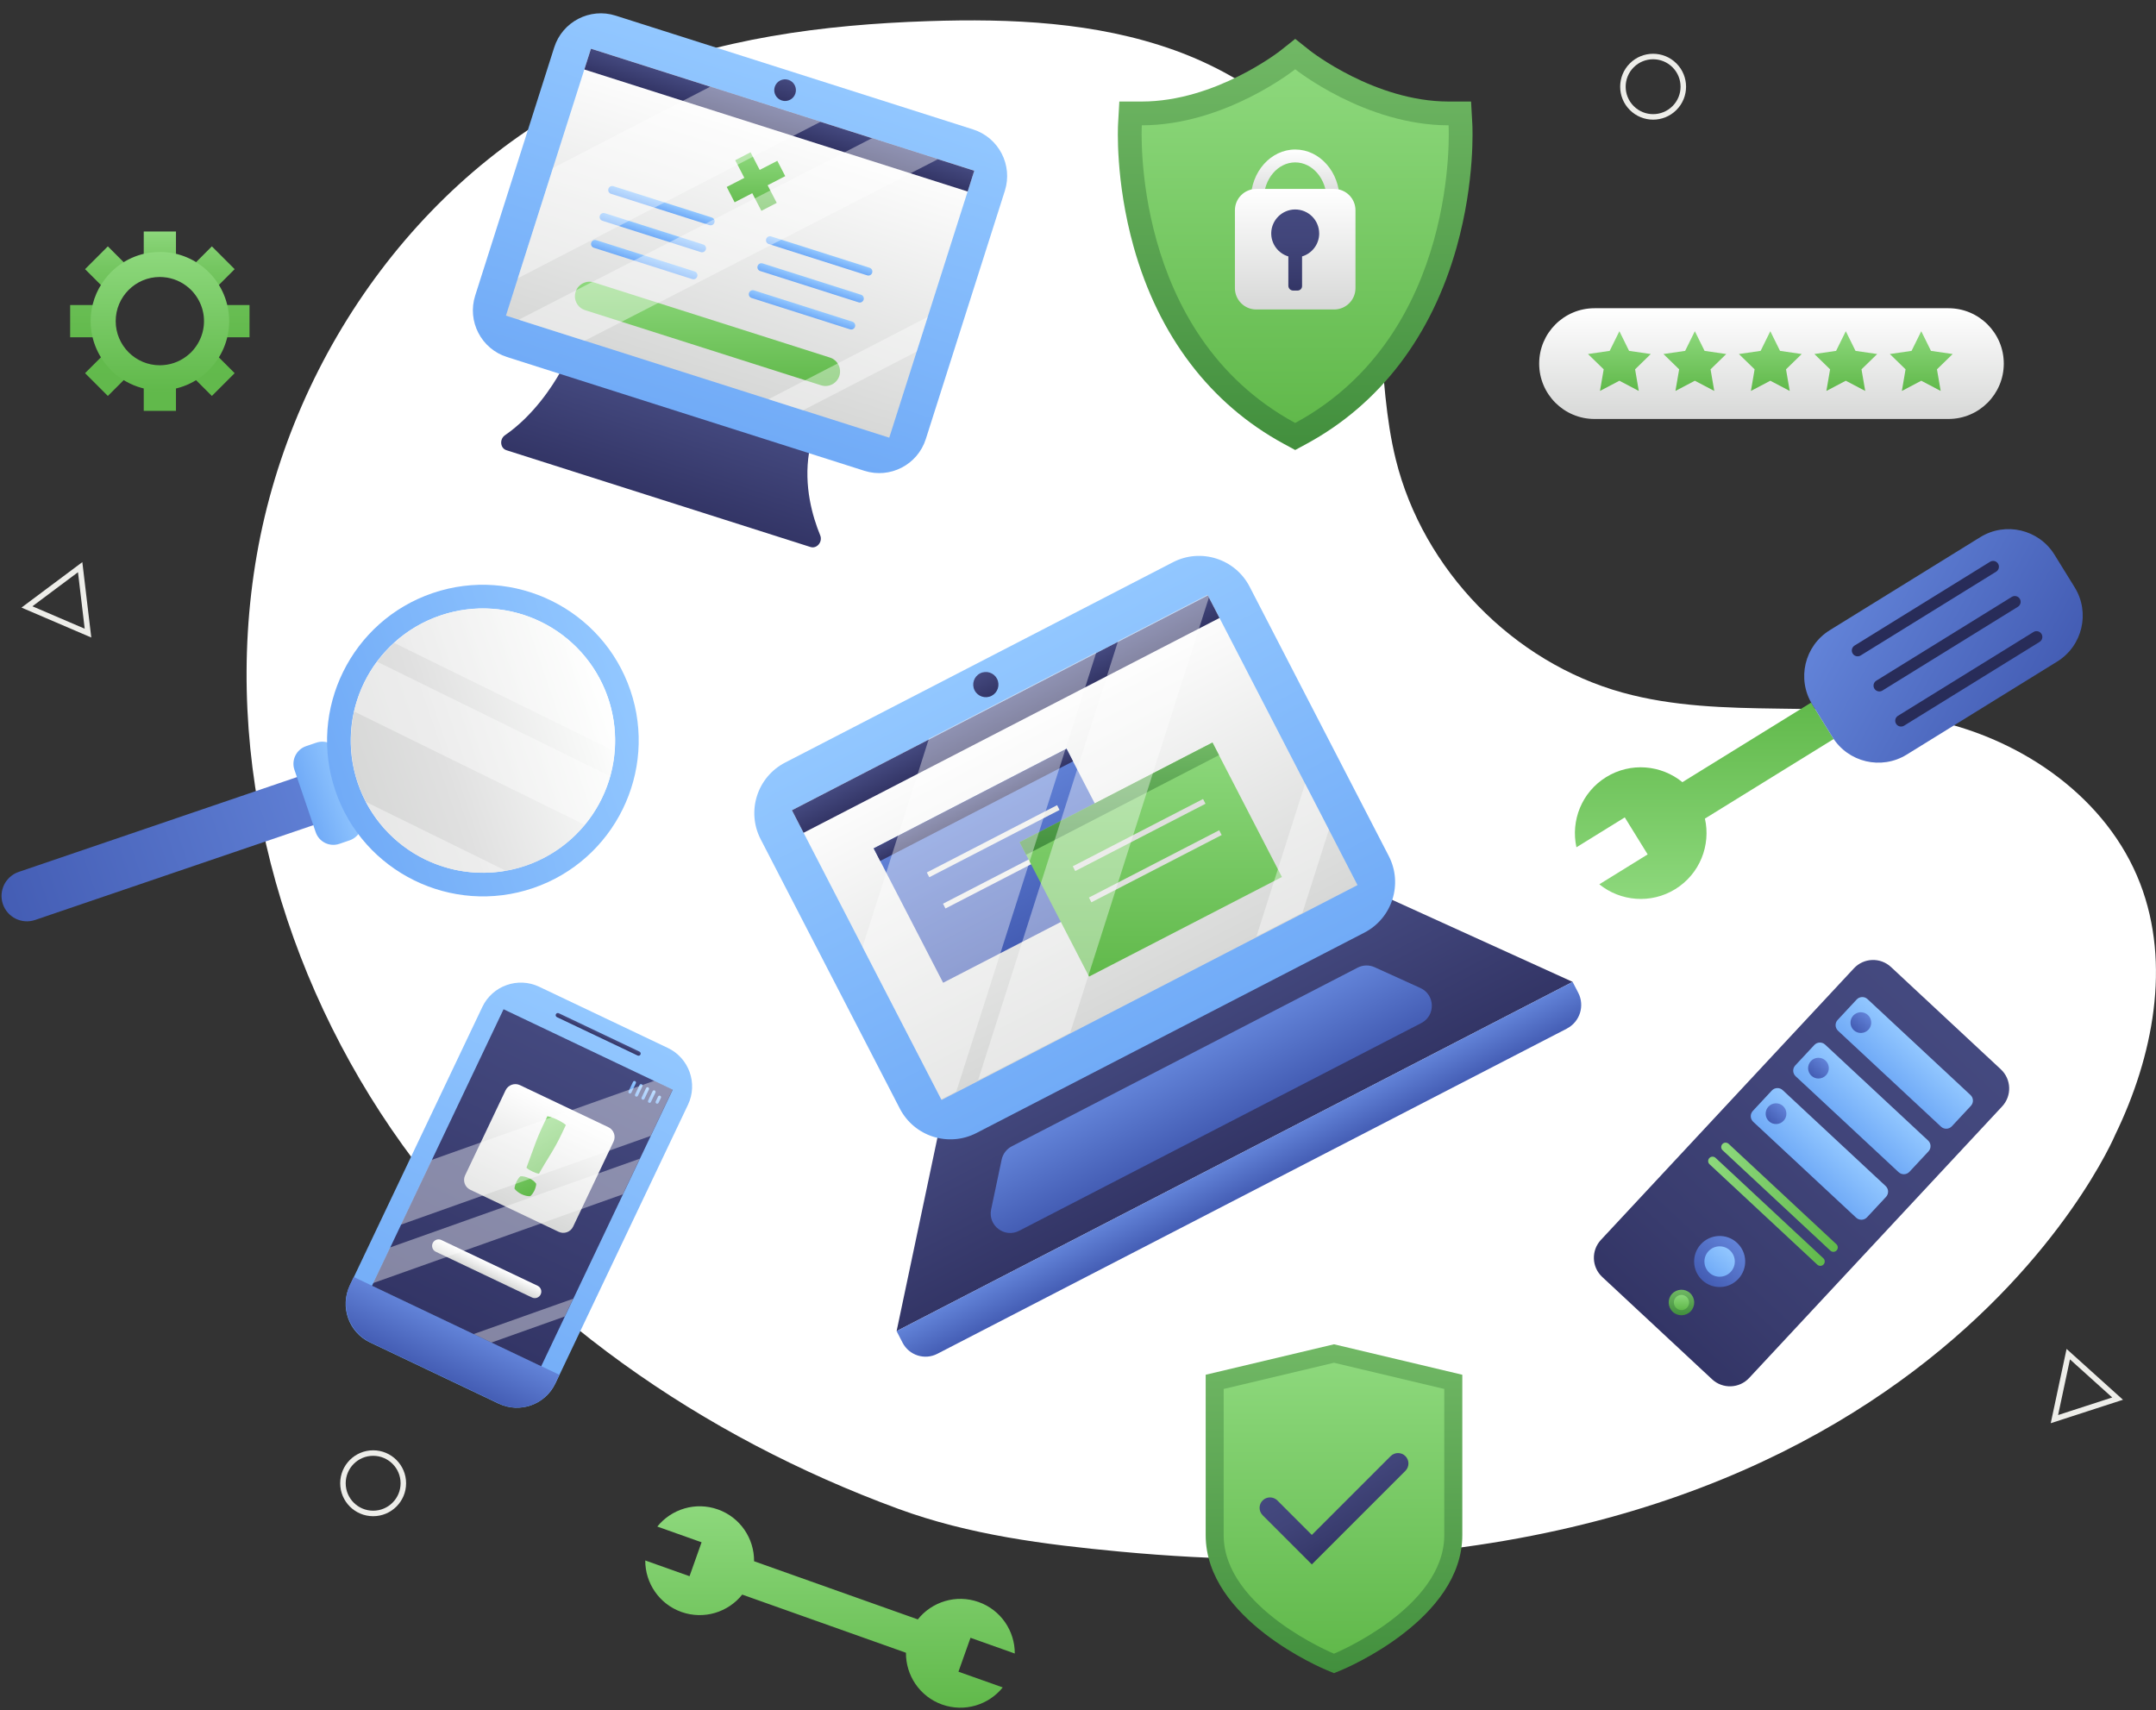 <?xml version="1.0" encoding="UTF-8"?> <svg xmlns="http://www.w3.org/2000/svg" width="784" height="622" viewBox="0 0 784 622" fill="none"><rect x="0" y="0" width="784" height="622" fill="#333333" stroke="none"/> <path d="M407.22 564.26C379.81 561.68 352.49 558.21 326.64 548.71C255.62 522.62 190.5 477.83 146.35 416.37C102.21 354.92 80.39 276.3 93.39 201.76C106.39 127.22 156.15 58.54 225.76 28.89C260.83 13.95 299.38 8.96 337.48 7.69C367.67 6.68 398.5 8.02 426.94 18.21C455.38 28.4 481.39 48.53 492.89 76.46C504.59 104.87 500.19 137.31 507.57 167.14C517.49 207.25 550.21 240.87 590.03 251.88C626.74 262.03 666.35 253.86 703.55 262.04C735.87 269.15 766.31 290.38 778.22 321.26C789.55 350.63 782.93 384.28 769.2 412.61C769.2 412.61 694.37 591.29 407.22 564.26Z" fill="white"></path> <path d="M503.3 325.909L422.55 367.629L341.81 409.339L326.04 484.079L449.71 420.189L571.87 357.079L503.3 325.909Z" fill="url(#paint0_linear_913_295)"></path> <path d="M569.77 374.069L340.85 492.329C336.25 494.709 330.59 492.899 328.21 488.299L326.03 484.069L571.86 357.069L573.91 361.039C576.36 365.779 574.5 371.609 569.76 374.059L569.77 374.069Z" fill="url(#paint1_linear_913_295)"></path> <path d="M364.24 421.699L360.41 439.839C359.18 445.689 365.29 450.339 370.6 447.599L516.83 372.059C522.09 369.339 521.9 361.759 516.51 359.309L499.87 351.749C497.89 350.849 495.61 350.909 493.68 351.909L367.92 416.879C366.03 417.859 364.68 419.629 364.24 421.709V421.699Z" fill="url(#paint2_linear_913_295)"></path> <path d="M496.11 339.18L355.09 412.03C344.93 417.28 332.45 413.3 327.2 403.14L276.61 305.21C271.36 295.05 275.34 282.57 285.5 277.32L426.52 204.47C436.68 199.22 449.16 203.2 454.41 213.36L505 311.29C510.25 321.45 506.27 333.93 496.11 339.18Z" fill="url(#paint3_linear_913_295)"></path> <path d="M362.56 246.859C363.72 249.109 362.84 251.879 360.59 253.039C358.34 254.199 355.57 253.319 354.41 251.069C353.25 248.819 354.13 246.049 356.38 244.889C358.63 243.729 361.4 244.609 362.56 246.859Z" fill="url(#paint4_linear_913_295)"></path> <path d="M439.223 216.534L287.98 294.663L342.399 400.007L493.641 321.879L439.223 216.534Z" fill="url(#paint5_linear_913_295)"></path> <path d="M439.217 216.53L287.975 294.659L292.211 302.86L443.453 224.731L439.217 216.53Z" fill="url(#paint6_linear_913_295)"></path> <path d="M387.821 272.295L317.704 308.516L342.956 357.399L413.073 321.177L387.821 272.295Z" fill="url(#paint7_linear_913_295)"></path> <path d="M387.824 272.299L317.707 308.521L320.071 313.096L390.188 276.875L387.824 272.299Z" fill="url(#paint8_linear_913_295)"></path> <path d="M384.398 292.817L337.025 317.289L337.92 319.022L385.293 294.55L384.398 292.817Z" fill="#EDEDE9"></path> <path d="M390.281 304.181L342.908 328.652L343.803 330.385L391.176 305.913L390.281 304.181Z" fill="#EDEDE9"></path> <path d="M440.897 270.044L370.78 306.265L396.032 355.148L466.149 318.926L440.897 270.044Z" fill="url(#paint9_linear_913_295)"></path> <path d="M440.9 270.048L370.783 306.27L373.147 310.845L443.264 274.624L440.9 270.048Z" fill="url(#paint10_linear_913_295)"></path> <path d="M437.474 290.566L390.102 315.038L390.997 316.771L438.369 292.299L437.474 290.566Z" fill="#E0E0DE"></path> <path d="M443.347 301.934L395.975 326.406L396.87 328.139L444.242 303.667L443.347 301.934Z" fill="#E0E0DE"></path> <g style="mix-blend-mode:overlay" opacity="0.4"> <path d="M337.791 268.609L313.641 344.399L342.251 399.789L347.751 396.949L398.691 237.149L337.791 268.609Z" fill="white"></path> <path d="M439.09 216.279L406.59 233.069L355.66 392.859L389.16 375.559L439.61 217.279L439.09 216.279Z" fill="white"></path> <path d="M483.241 301.749L474.591 284.999L456.881 340.579L473.631 331.919L483.241 301.749Z" fill="white"></path> </g> <path d="M333.75 588.92L274.21 567.77C274.29 559.56 269.22 551.83 261.05 548.93C252.91 546.04 244.15 548.8 239.02 555.16L255.12 560.88L250.74 573.21L234.64 567.49C234.6 575.66 239.67 583.33 247.8 586.22C255.97 589.12 264.78 586.33 269.9 579.9L329.44 601.05C329.36 609.26 334.43 616.99 342.6 619.89C350.74 622.78 359.5 620.02 364.63 613.66L348.53 607.94L352.91 595.61L369.01 601.33C369.05 593.16 363.98 585.49 355.85 582.6C347.68 579.7 338.87 582.49 333.75 588.92Z" fill="url(#paint11_linear_913_295)"></path> <path d="M127.19 467.53L175.396 366.191C179.073 358.461 188.334 355.171 196.064 358.848L242.833 381.095C250.563 384.772 253.853 394.034 250.176 401.764L201.97 503.102C198.293 510.832 189.032 514.123 181.302 510.446L134.533 488.199C126.803 484.522 123.513 475.26 127.19 467.53Z" fill="url(#paint12_linear_913_295)"></path> <path d="M231.859 383.85L202.51 369.89C202.12 369.7 201.95 369.23 202.14 368.84C202.33 368.45 202.799 368.28 203.189 368.47L232.54 382.43C232.93 382.62 233.1 383.09 232.91 383.48C232.72 383.87 232.249 384.04 231.859 383.85Z" fill="url(#paint13_linear_913_295)"></path> <path d="M181.41 510.42L134.749 488.23C126.879 484.49 123.54 475.08 127.28 467.21L128.619 464.39L203.4 499.96L201.879 503.15C198.239 510.81 189.07 514.07 181.41 510.43V510.42Z" fill="url(#paint14_linear_913_295)"></path> <path d="M183.112 367.033L135.275 467.595L196.799 496.862L244.636 396.299L183.112 367.033Z" fill="url(#paint15_linear_913_295)"></path> <path d="M228.83 397.63C228.55 397.5 228.43 397.16 228.56 396.87L230.19 393.44C230.32 393.16 230.66 393.04 230.95 393.17C231.23 393.3 231.35 393.64 231.22 393.93L229.59 397.36C229.46 397.64 229.12 397.76 228.83 397.63Z" fill="url(#paint16_linear_913_295)"></path> <path d="M231.21 398.76C230.93 398.63 230.81 398.29 230.94 398L232.57 394.57C232.7 394.29 233.04 394.17 233.33 394.3C233.61 394.43 233.73 394.77 233.6 395.06L231.97 398.49C231.84 398.77 231.5 398.89 231.21 398.76Z" fill="url(#paint17_linear_913_295)"></path> <path d="M233.58 399.89C233.3 399.76 233.18 399.42 233.31 399.13L234.94 395.7C235.07 395.42 235.41 395.3 235.7 395.43C235.98 395.56 236.1 395.9 235.97 396.19L234.34 399.62C234.21 399.9 233.87 400.02 233.58 399.89Z" fill="url(#paint18_linear_913_295)"></path> <path d="M235.95 401.02C235.67 400.89 235.55 400.55 235.68 400.26L237.31 396.83C237.44 396.55 237.78 396.43 238.07 396.56C238.35 396.69 238.47 397.03 238.34 397.32L236.71 400.75C236.58 401.03 236.24 401.15 235.95 401.02Z" fill="url(#paint19_linear_913_295)"></path> <path d="M238.71 401.33C238.43 401.2 238.31 400.86 238.44 400.57L239.3 398.77C239.43 398.49 239.77 398.37 240.06 398.5C240.34 398.63 240.46 398.97 240.33 399.26L239.47 401.06C239.34 401.34 239 401.46 238.71 401.33Z" fill="url(#paint20_linear_913_295)"></path> <path d="M183.837 396.512L169.137 427.414C168.2 429.384 169.037 431.741 171.007 432.678L203.137 447.962C205.107 448.899 207.464 448.062 208.401 446.092L223.101 415.19C224.038 413.22 223.201 410.863 221.231 409.926L189.101 394.642C187.131 393.705 184.774 394.542 183.837 396.512Z" fill="url(#paint21_linear_913_295)"></path> <path d="M193.46 471.86L158.47 455.22C157.29 454.66 156.79 453.25 157.35 452.07C157.91 450.89 159.32 450.39 160.5 450.95L195.49 467.59C196.67 468.15 197.17 469.56 196.61 470.74C196.05 471.92 194.64 472.42 193.46 471.86Z" fill="url(#paint22_linear_913_295)"></path> <path d="M191.43 424.69C192.39 422.1 193.34 419.52 194.27 416.93C195.2 414.34 196.26 411.79 197.46 409.27L199.05 405.93C199.68 406.03 200.43 406.25 201.3 406.6C202.17 406.95 203.01 407.35 203.83 407.8C204.65 408.25 205.29 408.69 205.77 409.12L204.15 412.54C202.97 415.02 201.65 417.43 200.21 419.76C198.76 422.09 197.35 424.45 195.98 426.84C195.53 426.77 195.09 426.65 194.68 426.49C194.27 426.33 193.91 426.18 193.62 426.04C193.35 425.91 193 425.73 192.58 425.49C192.16 425.25 191.78 424.98 191.45 424.68L191.43 424.69ZM192.44 428.48C193.58 429.02 194.43 429.69 194.97 430.47C195 430.78 194.94 431.19 194.79 431.69C194.65 432.19 194.49 432.62 194.32 432.98C194.15 433.33 193.93 433.71 193.64 434.12C193.35 434.53 193.07 434.83 192.82 435.01C192.36 435.04 191.86 435 191.3 434.87C190.75 434.74 190.21 434.55 189.68 434.3C189.17 434.06 188.68 433.76 188.21 433.4C187.75 433.05 187.38 432.68 187.1 432.29C187.09 431.98 187.15 431.59 187.3 431.11C187.44 430.63 187.6 430.21 187.76 429.86C187.93 429.5 188.16 429.11 188.45 428.68C188.74 428.25 189.01 427.94 189.25 427.76C189.72 427.73 190.24 427.79 190.81 427.92C191.38 428.06 191.92 428.25 192.43 428.49L192.44 428.48Z" fill="url(#paint23_linear_913_295)"></path> <g style="mix-blend-mode:overlay" opacity="0.4"> <path d="M178.74 488.23L205.34 478.77L208.43 472.29L172.26 485.14L178.74 488.23Z" fill="white"></path> <path d="M145.789 445.36L236.579 413.1L244.599 396.24L237.909 393.05L156.989 421.81L145.789 445.36Z" fill="white"></path> <path d="M226.479 434.34L232.64 421.38L141.849 453.65L135.689 466.61L226.479 434.34Z" fill="white"></path> </g> <path d="M63.991 99.049H52.271V84.189H63.991V99.049ZM63.991 134.549H52.271V149.409H63.991V134.549ZM85.331 97.889L77.041 89.6L66.541 100.099L74.831 108.389L85.331 97.889ZM49.721 133.499L41.431 125.209L30.931 135.709L39.221 143.999L49.721 133.499ZM77.041 143.999L85.331 135.709L74.831 125.209L66.541 133.499L77.041 143.999ZM41.431 108.389L49.721 100.099L39.221 89.6L30.931 97.889L41.431 108.389ZM90.731 122.659V110.939H75.871V122.659H90.731ZM40.371 122.659V110.939H25.511V122.659H40.371Z" fill="url(#paint24_linear_913_295)"></path> <path d="M58.131 91.619C50.771 91.619 44.151 94.789 39.541 99.839C39.491 99.889 39.441 99.949 39.401 99.999C38.961 100.499 38.531 101.009 38.131 101.539C34.891 105.779 32.961 111.069 32.961 116.799C32.961 119.309 33.331 121.729 34.021 124.009C34.081 124.199 34.141 124.379 34.201 124.569C34.731 126.199 35.431 127.759 36.271 129.229C36.511 129.659 36.771 130.079 37.041 130.489C37.391 131.019 37.751 131.539 38.141 132.049C38.551 132.579 38.971 133.089 39.411 133.589C39.461 133.639 39.511 133.699 39.551 133.749C41.061 135.409 42.791 136.849 44.701 138.059C45.031 138.269 45.371 138.469 45.711 138.669C49.381 140.769 53.631 141.969 58.151 141.969C72.031 141.969 83.331 130.669 83.331 116.789C83.331 102.909 72.031 91.609 58.151 91.609L58.131 91.619ZM74.161 117.609C74.161 117.699 74.151 117.789 74.141 117.879C74.131 118.059 74.121 118.229 74.101 118.409C74.091 118.519 74.071 118.619 74.061 118.729C74.041 118.889 74.021 119.039 74.001 119.199C73.981 119.309 73.961 119.429 73.941 119.539C73.921 119.679 73.891 119.829 73.861 119.969C73.841 120.089 73.811 120.209 73.781 120.319C73.751 120.459 73.721 120.589 73.691 120.729C73.661 120.849 73.631 120.969 73.591 121.089C73.551 121.219 73.521 121.349 73.481 121.469C73.441 121.589 73.401 121.709 73.361 121.829C73.321 121.949 73.281 122.069 73.241 122.189C73.201 122.309 73.151 122.439 73.101 122.559C73.061 122.669 73.011 122.789 72.961 122.899C72.911 123.019 72.851 123.149 72.801 123.269C72.751 123.379 72.701 123.489 72.651 123.589C72.591 123.719 72.531 123.839 72.471 123.959C72.421 124.059 72.371 124.159 72.321 124.259C72.251 124.389 72.181 124.509 72.111 124.639C72.061 124.729 72.001 124.819 71.951 124.919C71.871 125.049 71.801 125.179 71.721 125.299C71.671 125.379 71.611 125.469 71.561 125.549C71.481 125.679 71.391 125.809 71.301 125.939C71.251 126.019 71.191 126.089 71.141 126.159C71.051 126.289 70.951 126.419 70.851 126.549C70.801 126.619 70.751 126.679 70.701 126.739C70.591 126.869 70.491 127.009 70.381 127.139C70.331 127.189 70.291 127.249 70.241 127.299C70.121 127.439 70.001 127.569 69.881 127.709C69.841 127.749 69.801 127.789 69.771 127.829C69.631 127.969 69.501 128.109 69.361 128.249C69.331 128.269 69.311 128.299 69.281 128.319C69.121 128.469 68.971 128.619 68.801 128.759C68.801 128.759 68.801 128.759 68.791 128.769C66.231 131.049 62.931 132.529 59.301 132.789C58.911 132.819 58.521 132.839 58.121 132.839C49.271 132.839 42.071 125.639 42.071 116.789C42.071 107.939 49.271 100.729 58.121 100.729C58.521 100.729 58.911 100.749 59.301 100.779C62.931 101.039 66.231 102.519 68.791 104.799C68.791 104.799 68.791 104.799 68.801 104.809C68.961 104.949 69.121 105.099 69.281 105.249C69.311 105.269 69.331 105.299 69.361 105.319C69.501 105.459 69.641 105.599 69.771 105.739C69.811 105.779 69.851 105.819 69.881 105.859C70.001 105.989 70.131 106.129 70.241 106.269C70.291 106.319 70.331 106.379 70.381 106.429C70.491 106.559 70.601 106.689 70.701 106.829C70.751 106.889 70.801 106.959 70.851 107.019C70.951 107.149 71.041 107.279 71.141 107.409C71.191 107.479 71.251 107.559 71.301 107.629C71.391 107.759 71.471 107.889 71.561 108.019C71.611 108.099 71.671 108.189 71.721 108.269C71.801 108.399 71.881 108.519 71.951 108.649C72.001 108.739 72.061 108.829 72.111 108.929C72.181 109.049 72.251 109.179 72.321 109.309C72.371 109.409 72.421 109.509 72.471 109.609C72.531 109.729 72.591 109.859 72.651 109.979C72.701 110.089 72.751 110.199 72.801 110.299C72.851 110.419 72.911 110.549 72.961 110.669C73.011 110.779 73.051 110.899 73.101 111.009C73.151 111.129 73.191 111.249 73.241 111.379C73.281 111.499 73.321 111.619 73.361 111.739C73.401 111.859 73.441 111.979 73.481 112.099C73.521 112.229 73.551 112.359 73.591 112.479C73.621 112.599 73.661 112.719 73.691 112.839C73.721 112.969 73.751 113.109 73.781 113.249C73.811 113.369 73.831 113.479 73.861 113.599C73.891 113.739 73.911 113.889 73.941 114.029C73.961 114.139 73.981 114.259 74.001 114.369C74.021 114.519 74.041 114.679 74.061 114.829C74.071 114.939 74.091 115.039 74.101 115.149C74.121 115.329 74.131 115.499 74.141 115.679C74.141 115.769 74.151 115.859 74.161 115.949C74.171 116.219 74.181 116.489 74.181 116.759C74.181 117.029 74.181 117.299 74.161 117.569V117.609Z" fill="url(#paint25_linear_913_295)"></path> <path d="M619.97 297.699L666.8 268.749C666.65 268.529 666.5 268.299 666.36 268.069L659.02 256.199C658.88 255.969 658.74 255.739 658.61 255.499L611.78 284.449C604.09 278.159 592.96 277.099 584.04 282.619C575.16 288.109 571.13 298.469 573.25 308.129L590.83 297.259L599.15 310.719L581.57 321.589C589.26 327.809 600.32 328.829 609.21 323.339C618.13 317.819 622.16 307.389 619.97 297.699Z" fill="url(#paint26_linear_913_295)"></path> <path d="M720.083 195.355L665.376 229.182C656.16 234.881 653.308 246.972 659.007 256.188L666.344 268.053C672.042 277.27 684.133 280.121 693.35 274.422L748.056 240.595C757.272 234.897 760.124 222.806 754.425 213.589L747.089 201.724C741.39 192.508 729.299 189.657 720.083 195.355Z" fill="url(#paint27_linear_913_295)"></path> <path d="M742.36 230.529C742.97 231.519 742.67 232.819 741.67 233.439L692.4 263.909C691.41 264.519 690.11 264.219 689.49 263.219C688.88 262.229 689.18 260.929 690.18 260.309L739.45 229.839C740.44 229.229 741.74 229.529 742.36 230.529Z" fill="#282C59"></path> <path d="M734.47 217.759C735.08 218.749 734.78 220.049 733.78 220.669L684.51 251.139C683.52 251.749 682.22 251.449 681.6 250.449C680.99 249.459 681.29 248.159 682.29 247.539L731.56 217.069C732.55 216.459 733.85 216.759 734.47 217.759Z" fill="#282C59"></path> <path d="M726.57 204.989C727.18 205.979 726.88 207.279 725.88 207.899L676.61 238.369C675.62 238.979 674.32 238.679 673.7 237.679C673.09 236.689 673.39 235.389 674.39 234.769L723.66 204.299C724.65 203.689 725.95 203.989 726.57 204.989Z" fill="#282C59"></path> <path d="M466.86 161.42C440.21 146.97 421.32 122.21 412.25 89.82C405.5 65.72 406.52 45.91 406.57 45.08L407.03 36.92H415.2C441.96 36.92 465.36 18.61 465.6 18.42L470.99 14.14L476.38 18.43C476.6 18.6 500 36.92 526.76 36.92H534.93L535.39 45.08C535.44 45.91 536.46 65.72 529.71 89.82C520.64 122.21 501.75 146.97 475.1 161.42L470.98 163.65L466.86 161.42Z" fill="url(#paint28_linear_913_295)"></path> <path d="M526.761 45.569C496.481 45.569 470.981 25.189 470.981 25.189C470.981 25.189 445.481 45.569 415.201 45.569C415.201 45.569 410.941 121.269 470.981 153.819C531.021 121.269 526.761 45.569 526.761 45.569Z" fill="url(#paint29_linear_913_295)"></path> <path d="M487.111 72.549H482.421C482.421 65.109 477.291 59.059 470.981 59.059C464.671 59.059 459.541 65.109 459.541 72.549H454.851C454.851 62.529 462.091 54.369 470.981 54.369C479.871 54.369 487.111 62.529 487.111 72.549Z" fill="url(#paint30_linear_913_295)"></path> <path d="M485.141 68.709H456.82C452.535 68.709 449.061 72.183 449.061 76.469V104.789C449.061 109.075 452.535 112.549 456.82 112.549H485.141C489.426 112.549 492.901 109.075 492.901 104.789V76.469C492.901 72.183 489.426 68.709 485.141 68.709Z" fill="url(#paint31_linear_913_295)"></path> <path d="M479.7 84.899C479.7 80.039 475.73 76.109 470.86 76.179C466.23 76.239 462.42 79.979 462.27 84.609C462.14 88.679 464.81 92.149 468.49 93.249V103.909C468.49 104.879 469.27 105.659 470.24 105.659H471.86C472.75 105.659 473.48 104.939 473.48 104.039V93.249C477.08 92.179 479.71 88.839 479.71 84.889L479.7 84.899Z" fill="url(#paint32_linear_913_295)"></path> <path d="M203.631 135.509C201.041 140.099 194.141 151.039 183.641 158.269C181.561 159.699 181.871 162.999 184.161 163.729L294.721 198.929C297.061 199.669 299.231 197.039 298.251 194.659C295.501 187.979 292.21 176.779 294.21 164.529C294.45 163.049 293.66 161.659 292.34 161.239L206.971 134.059C205.711 133.659 204.331 134.259 203.631 135.509Z" fill="url(#paint33_linear_913_295)"></path> <path d="M201.528 17.24L172.796 107.487C169.816 116.849 174.989 126.855 184.351 129.835L314.313 171.212C323.676 174.192 333.681 169.019 336.662 159.657L365.394 69.41C368.375 60.048 363.201 50.042 353.839 47.062L223.877 5.685C214.515 2.705 204.509 7.878 201.528 17.24Z" fill="url(#paint34_linear_913_295)"></path> <path d="M289.24 33.98C288.58 36.06 286.36 37.2 284.29 36.54C282.21 35.88 281.07 33.66 281.73 31.59C282.39 29.51 284.61 28.37 286.68 29.03C288.76 29.69 289.9 31.91 289.24 33.98Z" fill="url(#paint35_linear_913_295)"></path> <path d="M354.276 62.077L214.89 17.7L183.979 114.788L323.366 159.165L354.276 62.077Z" fill="url(#paint36_linear_913_295)"></path> <path d="M354.281 62.089L214.895 17.712L212.489 25.268L351.875 69.645L354.281 62.089Z" fill="url(#paint37_linear_913_295)"></path> <path d="M298.581 140.12L212.751 112.79C209.971 111.9 208.431 108.93 209.311 106.14C210.201 103.36 213.171 101.82 215.961 102.7L301.791 130.03C304.571 130.92 306.111 133.89 305.231 136.68C304.341 139.46 301.371 141 298.581 140.12Z" fill="url(#paint38_linear_913_295)"></path> <path d="M257.961 81.87L222.181 70.48C221.421 70.24 220.991 69.42 221.241 68.65C221.481 67.89 222.301 67.46 223.071 67.71L258.851 79.1C259.611 79.34 260.041 80.16 259.791 80.93C259.551 81.69 258.731 82.12 257.961 81.87Z" fill="url(#paint39_linear_913_295)"></path> <path d="M254.841 91.68L219.061 80.29C218.301 80.049 217.871 79.23 218.121 78.46C218.361 77.7 219.181 77.269 219.951 77.519L255.731 88.909C256.491 89.15 256.921 89.969 256.671 90.74C256.431 91.499 255.611 91.93 254.841 91.68Z" fill="url(#paint40_linear_913_295)"></path> <path d="M251.721 101.49L215.941 90.1C215.181 89.86 214.751 89.04 215.001 88.27C215.241 87.51 216.061 87.08 216.831 87.33L252.611 98.72C253.371 98.96 253.801 99.78 253.551 100.55C253.311 101.31 252.491 101.74 251.721 101.49Z" fill="url(#paint41_linear_913_295)"></path> <path d="M315.331 100.139L279.551 88.749C278.791 88.51 278.361 87.689 278.611 86.919C278.851 86.159 279.671 85.73 280.441 85.98L316.221 97.37C316.981 97.609 317.411 98.43 317.161 99.2C316.921 99.96 316.101 100.389 315.331 100.139Z" fill="url(#paint42_linear_913_295)"></path> <path d="M312.211 109.949L276.431 98.559C275.671 98.319 275.241 97.499 275.491 96.729C275.731 95.969 276.551 95.539 277.321 95.789L313.101 107.179C313.861 107.419 314.291 108.239 314.041 109.009C313.801 109.769 312.981 110.199 312.211 109.949Z" fill="url(#paint43_linear_913_295)"></path> <path d="M309.091 119.76L273.311 108.37C272.551 108.13 272.121 107.31 272.371 106.54C272.611 105.78 273.431 105.35 274.201 105.6L309.981 116.99C310.741 117.23 311.171 118.05 310.921 118.82C310.681 119.58 309.861 120.01 309.091 119.76Z" fill="url(#paint44_linear_913_295)"></path> <path d="M285.541 64.06L282.661 58.48L276.251 61.79L272.931 55.38L267.351 58.27L270.671 64.68L264.261 67.99L267.141 73.57L273.551 70.26L276.871 76.67L282.451 73.78L279.131 67.37L285.541 64.06Z" fill="url(#paint45_linear_913_295)"></path> <g style="mix-blend-mode:overlay" opacity="0.4"> <path d="M341.061 57.9L317.071 50.26L188.601 116.29L212.591 123.93L341.061 57.9Z" fill="white"></path> <path d="M333.331 127.849L337.341 115.249L279.411 145.199L292.011 149.209L333.331 127.849Z" fill="white"></path> <path d="M201.071 61.099L188.301 101.199L298.361 44.299L258.251 31.529L201.071 61.099Z" fill="white"></path> </g> <path d="M1.05 328.8C-0.59 323.97 1.98 318.73 6.81 317.08L115.31 280.11C120.14 278.47 125.38 281.04 127.03 285.87C128.67 290.7 126.1 295.94 121.27 297.59L12.77 334.56C7.94 336.2 2.7 333.63 1.05 328.8Z" fill="url(#paint46_linear_913_295)"></path> <path d="M115.03 270.084L111.3 271.355C107.756 272.563 105.862 276.415 107.07 279.959L114.803 302.648C116.011 306.192 119.863 308.086 123.407 306.878L127.137 305.607C130.681 304.399 132.575 300.547 131.367 297.003L123.634 274.314C122.426 270.77 118.574 268.876 115.03 270.084Z" fill="url(#paint47_linear_913_295)"></path> <path d="M229.23 251.049C219.15 221.479 186.89 205.609 157.32 215.689C127.75 225.769 111.88 258.029 121.96 287.599C132.04 317.169 164.3 333.039 193.87 322.959C223.44 312.879 239.31 280.619 229.23 251.049ZM130.12 284.819C121.56 259.699 134.98 232.399 160.1 223.839C185.22 215.279 212.52 228.699 221.08 253.819C229.64 278.939 216.22 306.239 191.1 314.799C165.98 323.359 138.68 309.939 130.12 284.819Z" fill="url(#paint48_linear_913_295)"></path> <path d="M223.642 271.6C224.883 245.091 204.4 222.596 177.891 221.355C151.383 220.115 128.888 240.598 127.647 267.106C126.406 293.614 146.89 316.109 173.398 317.35C199.906 318.591 222.401 298.108 223.642 271.6Z" fill="url(#paint49_linear_913_295)"></path> <g style="mix-blend-mode:overlay" opacity="0.4"> <path d="M128.74 258.719L212.62 299.959C216.9 294.779 220.05 288.749 221.87 282.289L137.09 240.609C133.09 245.989 130.24 252.159 128.75 258.719H128.74Z" fill="white"></path> <path d="M221.08 253.829C212.52 228.709 185.22 215.289 160.1 223.849C153.67 226.039 148.01 229.469 143.28 233.769L223.49 273.209C224.01 266.839 223.27 260.259 221.08 253.829Z" fill="white"></path> <path d="M183.94 316.649L133.021 291.609C142.681 310.119 163.38 320.299 183.94 316.649Z" fill="white"></path> </g> <path d="M482.591 607.44C480.791 606.7 438.431 588.87 438.431 558.27V499.95L485.091 488.87L531.751 499.95V558.27C531.751 588.87 489.391 606.7 487.591 607.44L485.091 608.47L482.591 607.44Z" fill="url(#paint50_linear_913_295)"></path> <path d="M485.081 495.59L444.971 505.12V558.27C444.971 584.84 485.081 601.39 485.081 601.39C485.081 601.39 525.191 584.84 525.191 558.27V505.12L485.081 495.59Z" fill="url(#paint51_linear_913_295)"></path> <path d="M477.02 568.91L459.14 551.03C457.66 549.55 457.66 547.15 459.14 545.67C460.62 544.19 463.02 544.19 464.5 545.67L477.03 558.2L505.69 529.54C507.17 528.06 509.57 528.06 511.05 529.54C512.53 531.02 512.53 533.42 511.05 534.9L477.03 568.92L477.02 568.91Z" fill="url(#paint52_linear_913_295)"></path> <path d="M674.15 352.147L582.152 450.906C578.561 454.761 578.775 460.798 582.63 464.389L622.574 501.598C626.429 505.19 632.466 504.976 636.057 501.12L728.055 402.361C731.646 398.506 731.432 392.469 727.577 388.878L687.633 351.669C683.778 348.078 677.741 348.291 674.15 352.147Z" fill="url(#paint53_linear_913_295)"></path> <path d="M675.156 363.483L668.238 370.91C667.187 372.037 667.25 373.803 668.377 374.853L705.819 409.731C706.946 410.781 708.712 410.719 709.762 409.591L716.681 402.165C717.731 401.037 717.668 399.272 716.541 398.221L679.099 363.343C677.972 362.293 676.206 362.355 675.156 363.483Z" fill="url(#paint54_linear_913_295)"></path> <path d="M679.44 374.46C678.02 375.98 675.63 376.07 674.11 374.65C672.59 373.23 672.5 370.84 673.92 369.32C675.34 367.8 677.73 367.71 679.25 369.13C680.77 370.55 680.86 372.94 679.44 374.46Z" fill="url(#paint55_linear_913_295)"></path> <path d="M659.743 380.034L652.825 387.46C651.774 388.588 651.837 390.353 652.964 391.404L690.406 426.282C691.533 427.332 693.299 427.27 694.349 426.142L701.268 418.715C702.318 417.588 702.255 415.822 701.128 414.772L663.686 379.894C662.559 378.844 660.793 378.906 659.743 380.034Z" fill="url(#paint56_linear_913_295)"></path> <path d="M664.02 391.02C662.6 392.54 660.21 392.63 658.69 391.21C657.17 389.79 657.08 387.4 658.5 385.88C659.92 384.36 662.31 384.27 663.83 385.69C665.35 387.11 665.44 389.5 664.02 391.02Z" fill="url(#paint57_linear_913_295)"></path> <path d="M644.305 396.584L637.387 404.011C636.337 405.139 636.399 406.904 637.527 407.954L674.968 442.833C676.096 443.883 677.861 443.82 678.912 442.693L685.83 435.266C686.88 434.139 686.818 432.373 685.69 431.323L648.249 396.445C647.121 395.394 645.356 395.457 644.305 396.584Z" fill="url(#paint58_linear_913_295)"></path> <path d="M648.59 407.58C647.17 409.1 644.78 409.19 643.26 407.77C641.74 406.35 641.65 403.96 643.07 402.44C644.49 400.92 646.88 400.83 648.4 402.25C649.92 403.67 650.01 406.06 648.59 407.58Z" fill="url(#paint59_linear_913_295)"></path> <path d="M632.12 465.1C628.62 468.85 622.75 469.06 619 465.56C615.25 462.06 615.04 456.19 618.54 452.44C622.04 448.69 627.91 448.48 631.66 451.98C635.41 455.48 635.62 461.35 632.12 465.1Z" fill="url(#paint60_linear_913_295)"></path> <path d="M629.361 462.54C627.281 464.77 623.781 464.9 621.551 462.82C619.321 460.74 619.191 457.24 621.271 455.01C623.351 452.78 626.851 452.65 629.081 454.73C631.311 456.81 631.441 460.31 629.361 462.54Z" fill="url(#paint61_linear_913_295)"></path> <path d="M614.83 476.84C613.08 478.72 610.14 478.82 608.27 477.07C606.4 475.32 606.29 472.38 608.04 470.51C609.79 468.64 612.73 468.53 614.6 470.28C616.48 472.03 616.58 474.97 614.83 476.84Z" fill="url(#paint62_linear_913_295)"></path> <path d="M613.46 475.56C612.42 476.68 610.67 476.74 609.56 475.7C608.44 474.66 608.38 472.91 609.42 471.8C610.46 470.68 612.21 470.62 613.32 471.66C614.44 472.7 614.5 474.45 613.46 475.56Z" fill="url(#paint63_linear_913_295)"></path> <path d="M660.85 459.92L621.66 423.41C621.01 422.81 620.98 421.8 621.58 421.15C622.18 420.5 623.19 420.47 623.84 421.07L663.03 457.58C663.68 458.18 663.71 459.19 663.11 459.84C662.51 460.49 661.5 460.52 660.85 459.92Z" fill="url(#paint64_linear_913_295)"></path> <path d="M665.6 454.82L626.41 418.31C625.76 417.71 625.73 416.7 626.33 416.05C626.93 415.4 627.94 415.37 628.59 415.97L667.78 452.48C668.43 453.08 668.46 454.09 667.86 454.74C667.26 455.39 666.25 455.42 665.6 454.82Z" fill="url(#paint65_linear_913_295)"></path> <path d="M708.51 152.37H579.84C568.72 152.37 559.7 143.36 559.7 132.23C559.7 121.11 568.71 112.09 579.84 112.09H708.51C719.63 112.09 728.65 121.11 728.65 132.23C728.65 143.35 719.64 152.37 708.51 152.37Z" fill="url(#paint66_linear_913_295)"></path> <path d="M588.87 120.45L592.39 127.6L600.28 128.75L594.58 134.31L595.92 142.17L588.87 138.46L581.81 142.17L583.16 134.31L577.45 128.75L585.34 127.6L588.87 120.45Z" fill="url(#paint67_linear_913_295)"></path> <path d="M616.311 120.45L619.841 127.6L627.731 128.75L622.021 134.31L623.371 142.17L616.311 138.46L609.251 142.17L610.601 134.31L604.891 128.75L612.781 127.6L616.311 120.45Z" fill="url(#paint68_linear_913_295)"></path> <path d="M643.75 120.45L647.28 127.6L655.17 128.75L649.46 134.31L650.81 142.17L643.75 138.46L636.7 142.17L638.04 134.31L632.33 128.75L640.23 127.6L643.75 120.45Z" fill="url(#paint69_linear_913_295)"></path> <path d="M671.2 120.45L674.73 127.6L682.62 128.75L676.91 134.31L678.26 142.17L671.2 138.46L664.14 142.17L665.49 134.31L659.78 128.75L667.67 127.6L671.2 120.45Z" fill="url(#paint70_linear_913_295)"></path> <path d="M698.641 120.45L702.171 127.6L710.061 128.75L704.351 134.31L705.701 142.17L698.641 138.46L691.591 142.17L692.931 134.31L687.221 128.75L695.111 127.6L698.641 120.45Z" fill="url(#paint71_linear_913_295)"></path> <path d="M135.69 550.39C141.754 550.39 146.67 545.474 146.67 539.41C146.67 533.346 141.754 528.43 135.69 528.43C129.626 528.43 124.71 533.346 124.71 539.41C124.71 545.474 129.626 550.39 135.69 550.39Z" stroke="#EDEDE9" stroke-width="2" stroke-miterlimit="10"></path> <path d="M608.897 39.296C613.185 35.008 613.185 28.056 608.897 23.768C604.609 19.48 597.656 19.48 593.369 23.768C589.081 28.056 589.081 35.008 593.369 39.296C597.656 43.584 604.609 43.584 608.897 39.296Z" stroke="#EDEDE9" stroke-width="2" stroke-miterlimit="10"></path> <path d="M752.099 492.459L761.069 500.549L770.04 508.629L758.55 512.359L747.06 516.089L749.579 504.269L752.099 492.459Z" stroke="#EDEDE9" stroke-width="2" stroke-miterlimit="10"></path> <path d="M29.15 206.26L30.57 218.25L32 230.24L20.9 225.48L9.8 220.72L19.47 213.49L29.15 206.26Z" stroke="#EDEDE9" stroke-width="2" stroke-miterlimit="10"></path> <defs> <linearGradient id="paint0_linear_913_295" x1="421.849" y1="368.098" x2="449.01" y2="420.677" gradientUnits="userSpaceOnUse"> <stop stop-color="#44497F"></stop> <stop offset="1" stop-color="#333566"></stop> </linearGradient> <linearGradient id="paint1_linear_913_295" x1="449.006" y1="420.668" x2="455.495" y2="433.231" gradientUnits="userSpaceOnUse"> <stop stop-color="#6283D8"></stop> <stop offset="1" stop-color="#445DB4"></stop> </linearGradient> <linearGradient id="paint2_linear_913_295" x1="430.679" y1="384.561" x2="443.778" y2="409.918" gradientUnits="userSpaceOnUse"> <stop stop-color="#6283D8"></stop> <stop offset="1" stop-color="#445DB4"></stop> </linearGradient> <linearGradient id="paint3_linear_913_295" x1="356.065" y1="240.971" x2="425.661" y2="375.696" gradientUnits="userSpaceOnUse"> <stop stop-color="#92C7FF"></stop> <stop offset="1" stop-color="#71ABF7"></stop> </linearGradient> <linearGradient id="paint4_linear_913_295" x1="356.439" y1="244.964" x2="360.652" y2="253.12" gradientUnits="userSpaceOnUse"> <stop stop-color="#44497F"></stop> <stop offset="1" stop-color="#333566"></stop> </linearGradient> <linearGradient id="paint5_linear_913_295" x1="363.647" y1="255.654" x2="418.07" y2="361.007" gradientUnits="userSpaceOnUse"> <stop stop-color="white"></stop> <stop offset="1" stop-color="#D7D8D7"></stop> </linearGradient> <linearGradient id="paint6_linear_913_295" x1="363.646" y1="255.659" x2="367.886" y2="263.868" gradientUnits="userSpaceOnUse"> <stop stop-color="#44497F"></stop> <stop offset="1" stop-color="#333566"></stop> </linearGradient> <linearGradient id="paint7_linear_913_295" x1="352.812" y1="290.458" x2="378.069" y2="339.35" gradientUnits="userSpaceOnUse"> <stop stop-color="#6283D8"></stop> <stop offset="1" stop-color="#445DB4"></stop> </linearGradient> <linearGradient id="paint8_linear_913_295" x1="352.815" y1="290.463" x2="355.179" y2="295.039" gradientUnits="userSpaceOnUse"> <stop stop-color="#44497F"></stop> <stop offset="1" stop-color="#333566"></stop> </linearGradient> <linearGradient id="paint9_linear_913_295" x1="418.521" y1="355.214" x2="418.522" y2="270.11" gradientUnits="userSpaceOnUse"> <stop stop-color="#61B94B"></stop> <stop offset="1" stop-color="#8DD87C"></stop> </linearGradient> <linearGradient id="paint10_linear_913_295" x1="407.081" y1="310.908" x2="407.08" y2="270.118" gradientUnits="userSpaceOnUse"> <stop stop-color="#428F3D"></stop> <stop offset="1" stop-color="#71B865"></stop> </linearGradient> <linearGradient id="paint11_linear_913_295" x1="301.805" y1="621.045" x2="301.811" y2="547.789" gradientUnits="userSpaceOnUse"> <stop stop-color="#61B94B"></stop> <stop offset="1" stop-color="#8DD87C"></stop> </linearGradient> <linearGradient id="paint12_linear_913_295" x1="219.381" y1="369.962" x2="157.855" y2="499.303" gradientUnits="userSpaceOnUse"> <stop stop-color="#92C7FF"></stop> <stop offset="1" stop-color="#71ABF7"></stop> </linearGradient> <linearGradient id="paint13_linear_913_295" x1="217.741" y1="375.475" x2="217.062" y2="376.902" gradientUnits="userSpaceOnUse"> <stop stop-color="#44497F"></stop> <stop offset="1" stop-color="#333566"></stop> </linearGradient> <linearGradient id="paint14_linear_913_295" x1="165.879" y1="482.195" x2="157.764" y2="499.253" gradientUnits="userSpaceOnUse"> <stop stop-color="#6283D8"></stop> <stop offset="1" stop-color="#445DB4"></stop> </linearGradient> <linearGradient id="paint15_linear_913_295" x1="213.82" y1="381.652" x2="165.983" y2="482.214" gradientUnits="userSpaceOnUse"> <stop stop-color="#44497F"></stop> <stop offset="1" stop-color="#333566"></stop> </linearGradient> <linearGradient id="paint16_linear_913_295" x1="230.833" y1="393.208" x2="228.711" y2="397.669" gradientUnits="userSpaceOnUse"> <stop stop-color="#92C7FF"></stop> <stop offset="1" stop-color="#71ABF7"></stop> </linearGradient> <linearGradient id="paint17_linear_913_295" x1="233.208" y1="394.338" x2="231.086" y2="398.799" gradientUnits="userSpaceOnUse"> <stop stop-color="#92C7FF"></stop> <stop offset="1" stop-color="#71ABF7"></stop> </linearGradient> <linearGradient id="paint18_linear_913_295" x1="235.574" y1="395.464" x2="233.452" y2="399.925" gradientUnits="userSpaceOnUse"> <stop stop-color="#92C7FF"></stop> <stop offset="1" stop-color="#71ABF7"></stop> </linearGradient> <linearGradient id="paint19_linear_913_295" x1="237.949" y1="396.593" x2="235.827" y2="401.054" gradientUnits="userSpaceOnUse"> <stop stop-color="#92C7FF"></stop> <stop offset="1" stop-color="#71ABF7"></stop> </linearGradient> <linearGradient id="paint20_linear_913_295" x1="239.938" y1="398.536" x2="238.593" y2="401.362" gradientUnits="userSpaceOnUse"> <stop stop-color="#92C7FF"></stop> <stop offset="1" stop-color="#71ABF7"></stop> </linearGradient> <linearGradient id="paint21_linear_913_295" x1="205.107" y1="402.267" x2="187.014" y2="440.303" gradientUnits="userSpaceOnUse"> <stop stop-color="white"></stop> <stop offset="1" stop-color="#D7D8D7"></stop> </linearGradient> <linearGradient id="paint22_linear_913_295" x1="177.873" y1="459.286" x2="175.841" y2="463.557" gradientUnits="userSpaceOnUse"> <stop stop-color="white"></stop> <stop offset="1" stop-color="#D7D8D7"></stop> </linearGradient> <linearGradient id="paint23_linear_913_295" x1="201.607" y1="429.902" x2="190.577" y2="410.791" gradientUnits="userSpaceOnUse"> <stop stop-color="#61B94B"></stop> <stop offset="1" stop-color="#8DD87C"></stop> </linearGradient> <linearGradient id="paint24_linear_913_295" x1="58.131" y1="149.409" x2="58.131" y2="84.189" gradientUnits="userSpaceOnUse"> <stop stop-color="#61B94B"></stop> <stop offset="0.42" stop-color="#63BA4D"></stop> <stop offset="0.64" stop-color="#6ABF55"></stop> <stop offset="0.81" stop-color="#76C762"></stop> <stop offset="0.96" stop-color="#87D375"></stop> <stop offset="1" stop-color="#8DD87C"></stop> </linearGradient> <linearGradient id="paint25_linear_913_295" x1="58.131" y1="141.979" x2="58.131" y2="91.619" gradientUnits="userSpaceOnUse"> <stop stop-color="#61B94B"></stop> <stop offset="1" stop-color="#8DD87C"></stop> </linearGradient> <linearGradient id="paint26_linear_913_295" x1="619.744" y1="255.453" x2="619.742" y2="326.868" gradientUnits="userSpaceOnUse"> <stop stop-color="#61B94B"></stop> <stop offset="1" stop-color="#8DD87C"></stop> </linearGradient> <linearGradient id="paint27_linear_913_295" x1="670.114" y1="214.949" x2="743.108" y2="254.813" gradientUnits="userSpaceOnUse"> <stop stop-color="#6283D8"></stop> <stop offset="1" stop-color="#445DB4"></stop> </linearGradient> <linearGradient id="paint28_linear_913_295" x1="470.98" y1="163.66" x2="470.98" y2="14.16" gradientUnits="userSpaceOnUse"> <stop stop-color="#428F3D"></stop> <stop offset="1" stop-color="#71B865"></stop> </linearGradient> <linearGradient id="paint29_linear_913_295" x1="470.981" y1="153.819" x2="470.981" y2="25.189" gradientUnits="userSpaceOnUse"> <stop stop-color="#61B94B"></stop> <stop offset="1" stop-color="#8DD87C"></stop> </linearGradient> <linearGradient id="paint30_linear_913_295" x1="470.981" y1="54.369" x2="470.981" y2="72.549" gradientUnits="userSpaceOnUse"> <stop stop-color="white"></stop> <stop offset="1" stop-color="#D7D8D7"></stop> </linearGradient> <linearGradient id="paint31_linear_913_295" x1="470.981" y1="68.709" x2="470.981" y2="112.549" gradientUnits="userSpaceOnUse"> <stop stop-color="white"></stop> <stop offset="1" stop-color="#D7D8D7"></stop> </linearGradient> <linearGradient id="paint32_linear_913_295" x1="470.98" y1="76.179" x2="470.98" y2="105.669" gradientUnits="userSpaceOnUse"> <stop stop-color="#44497F"></stop> <stop offset="0.4" stop-color="#41457A"></stop> <stop offset="0.8" stop-color="#393C6E"></stop> <stop offset="1" stop-color="#333566"></stop> </linearGradient> <linearGradient id="paint33_linear_913_295" x1="250.094" y1="147.743" x2="239.416" y2="181.284" gradientUnits="userSpaceOnUse"> <stop stop-color="#44497F"></stop> <stop offset="1" stop-color="#333566"></stop> </linearGradient> <linearGradient id="paint34_linear_913_295" x1="288.831" y1="26.344" x2="249.302" y2="150.503" gradientUnits="userSpaceOnUse"> <stop stop-color="#92C7FF"></stop> <stop offset="1" stop-color="#71ABF7"></stop> </linearGradient> <linearGradient id="paint35_linear_913_295" x1="286.654" y1="28.988" x2="284.263" y2="36.497" gradientUnits="userSpaceOnUse"> <stop stop-color="#44497F"></stop> <stop offset="1" stop-color="#333566"></stop> </linearGradient> <linearGradient id="paint36_linear_913_295" x1="284.557" y1="39.87" x2="253.65" y2="136.949" gradientUnits="userSpaceOnUse"> <stop stop-color="white"></stop> <stop offset="1" stop-color="#D7D8D7"></stop> </linearGradient> <linearGradient id="paint37_linear_913_295" x1="284.556" y1="39.869" x2="282.15" y2="47.425" gradientUnits="userSpaceOnUse"> <stop stop-color="#44497F"></stop> <stop offset="1" stop-color="#333566"></stop> </linearGradient> <linearGradient id="paint38_linear_913_295" x1="257.253" y1="140.325" x2="257.246" y2="102.406" gradientUnits="userSpaceOnUse"> <stop stop-color="#61B94B"></stop> <stop offset="1" stop-color="#8DD87C"></stop> </linearGradient> <linearGradient id="paint39_linear_913_295" x1="240.939" y1="73.361" x2="240.056" y2="76.133" gradientUnits="userSpaceOnUse"> <stop stop-color="#92C7FF"></stop> <stop offset="1" stop-color="#71ABF7"></stop> </linearGradient> <linearGradient id="paint40_linear_913_295" x1="237.814" y1="83.175" x2="236.934" y2="85.938" gradientUnits="userSpaceOnUse"> <stop stop-color="#92C7FF"></stop> <stop offset="1" stop-color="#71ABF7"></stop> </linearGradient> <linearGradient id="paint41_linear_913_295" x1="234.692" y1="92.98" x2="233.81" y2="95.753" gradientUnits="userSpaceOnUse"> <stop stop-color="#92C7FF"></stop> <stop offset="1" stop-color="#71ABF7"></stop> </linearGradient> <linearGradient id="paint42_linear_913_295" x1="298.312" y1="91.626" x2="297.429" y2="94.399" gradientUnits="userSpaceOnUse"> <stop stop-color="#92C7FF"></stop> <stop offset="1" stop-color="#71ABF7"></stop> </linearGradient> <linearGradient id="paint43_linear_913_295" x1="295.187" y1="101.44" x2="294.307" y2="104.203" gradientUnits="userSpaceOnUse"> <stop stop-color="#92C7FF"></stop> <stop offset="1" stop-color="#71ABF7"></stop> </linearGradient> <linearGradient id="paint44_linear_913_295" x1="292.065" y1="111.246" x2="291.182" y2="114.018" gradientUnits="userSpaceOnUse"> <stop stop-color="#92C7FF"></stop> <stop offset="1" stop-color="#71ABF7"></stop> </linearGradient> <linearGradient id="paint45_linear_913_295" x1="274.879" y1="76.621" x2="274.885" y2="55.34" gradientUnits="userSpaceOnUse"> <stop stop-color="#61B94B"></stop> <stop offset="1" stop-color="#8DD87C"></stop> </linearGradient> <linearGradient id="paint46_linear_913_295" x1="127.067" y1="285.826" x2="1.101" y2="328.757" gradientUnits="userSpaceOnUse"> <stop stop-color="#6283D8"></stop> <stop offset="1" stop-color="#445DB4"></stop> </linearGradient> <linearGradient id="paint47_linear_913_295" x1="127.486" y1="285.584" x2="110.922" y2="291.23" gradientUnits="userSpaceOnUse"> <stop stop-color="#92C7FF"></stop> <stop offset="1" stop-color="#71ABF7"></stop> </linearGradient> <linearGradient id="paint48_linear_913_295" x1="229.264" y1="250.995" x2="122.002" y2="287.551" gradientUnits="userSpaceOnUse"> <stop stop-color="#92C7FF"></stop> <stop offset="1" stop-color="#71ABF7"></stop> </linearGradient> <linearGradient id="paint49_linear_913_295" x1="221.184" y1="253.814" x2="130.231" y2="284.812" gradientUnits="userSpaceOnUse"> <stop stop-color="white"></stop> <stop offset="0.12" stop-color="#F8F9F8"></stop> <stop offset="0.67" stop-color="#E0E0E0"></stop> <stop offset="1" stop-color="#D7D8D7"></stop> </linearGradient> <linearGradient id="paint50_linear_913_295" x1="485.081" y1="608.47" x2="485.081" y2="488.86" gradientUnits="userSpaceOnUse"> <stop stop-color="#428F3D"></stop> <stop offset="1" stop-color="#71B865"></stop> </linearGradient> <linearGradient id="paint51_linear_913_295" x1="485.081" y1="601.39" x2="485.081" y2="495.59" gradientUnits="userSpaceOnUse"> <stop stop-color="#61B94B"></stop> <stop offset="1" stop-color="#8DD87C"></stop> </linearGradient> <linearGradient id="paint52_linear_913_295" x1="480.86" y1="532.97" x2="495.46" y2="558.26" gradientUnits="userSpaceOnUse"> <stop stop-color="#44497F"></stop> <stop offset="0.4" stop-color="#41457A"></stop> <stop offset="0.8" stop-color="#393C6E"></stop> <stop offset="1" stop-color="#333566"></stop> </linearGradient> <linearGradient id="paint53_linear_913_295" x1="707.556" y1="370.201" x2="602.56" y2="482.914" gradientUnits="userSpaceOnUse"> <stop stop-color="#44497F"></stop> <stop offset="0.4" stop-color="#41457A"></stop> <stop offset="0.8" stop-color="#393C6E"></stop> <stop offset="1" stop-color="#333566"></stop> </linearGradient> <linearGradient id="paint54_linear_913_295" x1="697.786" y1="380.709" x2="687.064" y2="392.219" gradientUnits="userSpaceOnUse"> <stop stop-color="#92C7FF"></stop> <stop offset="1" stop-color="#71ABF7"></stop> </linearGradient> <linearGradient id="paint55_linear_913_295" x1="679.33" y1="369.01" x2="674.19" y2="374.527" gradientUnits="userSpaceOnUse"> <stop stop-color="#6283D8"></stop> <stop offset="1" stop-color="#445DB4"></stop> </linearGradient> <linearGradient id="paint56_linear_913_295" x1="682.365" y1="397.253" x2="671.643" y2="408.763" gradientUnits="userSpaceOnUse"> <stop stop-color="#92C7FF"></stop> <stop offset="1" stop-color="#71ABF7"></stop> </linearGradient> <linearGradient id="paint57_linear_913_295" x1="663.905" y1="385.568" x2="658.765" y2="391.085" gradientUnits="userSpaceOnUse"> <stop stop-color="#6283D8"></stop> <stop offset="1" stop-color="#445DB4"></stop> </linearGradient> <linearGradient id="paint58_linear_913_295" x1="666.942" y1="413.803" x2="656.213" y2="425.32" gradientUnits="userSpaceOnUse"> <stop stop-color="#92C7FF"></stop> <stop offset="1" stop-color="#71ABF7"></stop> </linearGradient> <linearGradient id="paint59_linear_913_295" x1="648.479" y1="402.127" x2="643.34" y2="407.644" gradientUnits="userSpaceOnUse"> <stop stop-color="#6283D8"></stop> <stop offset="1" stop-color="#445DB4"></stop> </linearGradient> <linearGradient id="paint60_linear_913_295" x1="631.733" y1="451.853" x2="619.075" y2="465.441" gradientUnits="userSpaceOnUse"> <stop stop-color="#6283D8"></stop> <stop offset="1" stop-color="#445DB4"></stop> </linearGradient> <linearGradient id="paint61_linear_913_295" x1="629.171" y1="454.604" x2="621.639" y2="462.689" gradientUnits="userSpaceOnUse"> <stop stop-color="#92C7FF"></stop> <stop offset="1" stop-color="#71ABF7"></stop> </linearGradient> <linearGradient id="paint62_linear_913_295" x1="611.518" y1="478.19" x2="611.514" y2="468.907" gradientUnits="userSpaceOnUse"> <stop stop-color="#428F3D"></stop> <stop offset="1" stop-color="#71B865"></stop> </linearGradient> <linearGradient id="paint63_linear_913_295" x1="611.515" y1="476.315" x2="611.517" y2="470.796" gradientUnits="userSpaceOnUse"> <stop stop-color="#61B94B"></stop> <stop offset="1" stop-color="#8DD87C"></stop> </linearGradient> <linearGradient id="paint64_linear_913_295" x1="663.633" y1="440.378" x2="621.257" y2="440.373" gradientUnits="userSpaceOnUse"> <stop stop-color="#61B94B"></stop> <stop offset="1" stop-color="#8DD87C"></stop> </linearGradient> <linearGradient id="paint65_linear_913_295" x1="668.39" y1="435.27" x2="626.008" y2="435.273" gradientUnits="userSpaceOnUse"> <stop stop-color="#61B94B"></stop> <stop offset="1" stop-color="#8DD87C"></stop> </linearGradient> <linearGradient id="paint66_linear_913_295" x1="644.18" y1="112.1" x2="644.18" y2="152.37" gradientUnits="userSpaceOnUse"> <stop stop-color="white"></stop> <stop offset="1" stop-color="#D7D8D7"></stop> </linearGradient> <linearGradient id="paint67_linear_913_295" x1="588.87" y1="142.17" x2="588.87" y2="120.45" gradientUnits="userSpaceOnUse"> <stop stop-color="#61B94B"></stop> <stop offset="1" stop-color="#8DD87C"></stop> </linearGradient> <linearGradient id="paint68_linear_913_295" x1="616.311" y1="142.17" x2="616.311" y2="120.45" gradientUnits="userSpaceOnUse"> <stop stop-color="#61B94B"></stop> <stop offset="1" stop-color="#8DD87C"></stop> </linearGradient> <linearGradient id="paint69_linear_913_295" x1="643.75" y1="142.17" x2="643.75" y2="120.45" gradientUnits="userSpaceOnUse"> <stop stop-color="#61B94B"></stop> <stop offset="1" stop-color="#8DD87C"></stop> </linearGradient> <linearGradient id="paint70_linear_913_295" x1="671.2" y1="142.17" x2="671.2" y2="120.45" gradientUnits="userSpaceOnUse"> <stop stop-color="#61B94B"></stop> <stop offset="1" stop-color="#8DD87C"></stop> </linearGradient> <linearGradient id="paint71_linear_913_295" x1="698.641" y1="142.17" x2="698.641" y2="120.45" gradientUnits="userSpaceOnUse"> <stop stop-color="#61B94B"></stop> <stop offset="1" stop-color="#8DD87C"></stop> </linearGradient> </defs> </svg> 